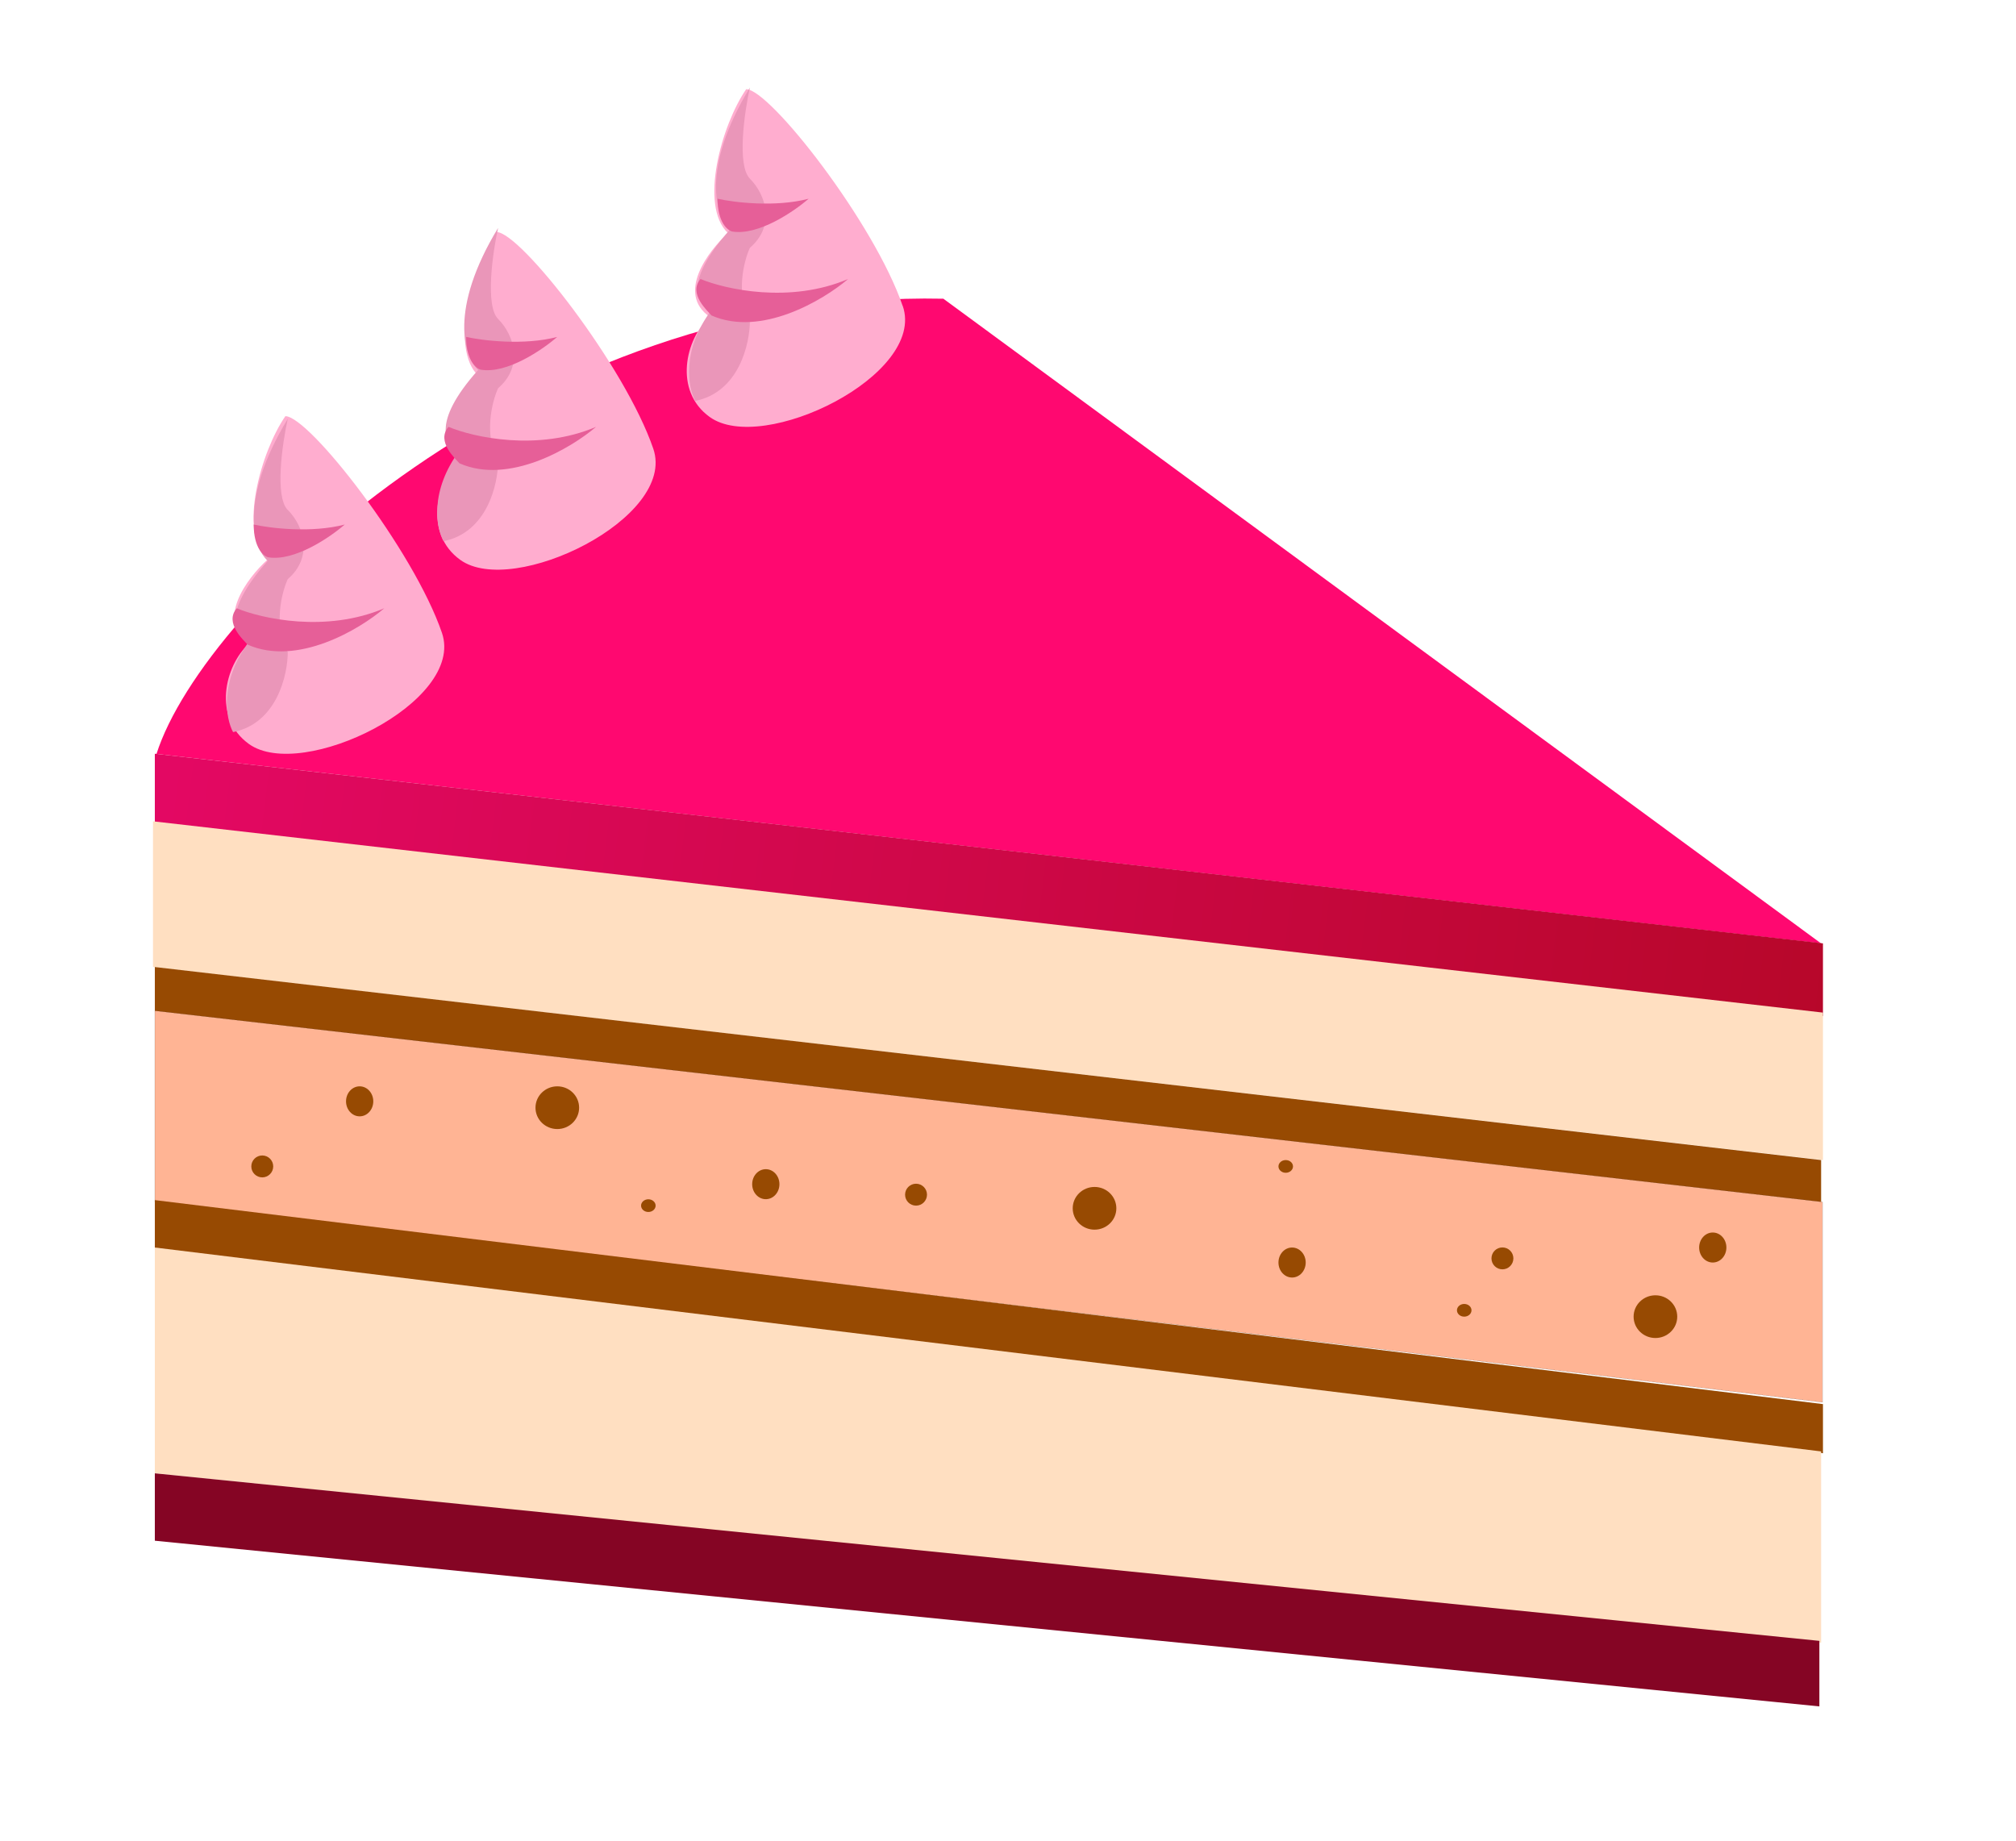 <svg xmlns="http://www.w3.org/2000/svg" width="219" height="200" fill="none" viewBox="0 0 219 200"><path fill="#FF0870" d="M102.48 32.45C58.16 31.5 22.16 65.68 17 81.9l180.82 20.58z"/><path fill="url(#a)" d="M16.82 89.4v-7.52l181.21 20.6v7.9z"/><path fill="#FFDFC1" d="M16.62 105.05V89.22L198.03 110v16.02z"/><path fill="#974A02" d="M16.82 110v-4.95l181.01 20.97v4.95z"/><path fill="#FFB494" stroke="#000" stroke-width=".01" d="M16.82 130.57V109.8l181.16 20.77v21.76z"/><path fill="#974A02" d="M198.03 152.53 16.82 130.37v5.34l181.21 22.16z"/><path fill="#FFDFC1" d="M16.82 160.05v-24.53l181.01 22.15v20.78z"/><path fill="#850524" d="M16.82 167.37v-7.32l180.82 18.2v7.12z"/><ellipse cx="39.07" cy="119.64" fill="#974A02" rx="1.48" ry="1.63"/><ellipse cx="140.36" cy="137.15" fill="#974A02" rx="1.48" ry="1.63"/><ellipse cx="83.19" cy="128.64" fill="#974A02" rx="1.48" ry="1.63"/><ellipse cx="186.06" cy="135.52" fill="#974A02" rx="1.48" ry="1.63"/><ellipse cx="60.54" cy="120.33" fill="#974A02" rx="2.37" ry="2.32"/><ellipse cx="118.9" cy="131.26" fill="#974A02" rx="2.37" ry="2.32"/><ellipse cx="179.83" cy="143.03" fill="#974A02" rx="2.37" ry="2.32"/><circle cx="99.51" cy="129.78" r="1.19" fill="#974A02"/><circle cx="28.49" cy="126.71" r="1.19" fill="#974A02"/><circle cx="163.21" cy="136.7" r="1.19" fill="#974A02"/><ellipse cx="139.67" cy="126.71" fill="#974A02" rx=".79" ry=".69"/><ellipse cx="70.43" cy="130.97" fill="#974A02" rx=".79" ry=".69"/><ellipse cx="159.06" cy="142.34" fill="#974A02" rx=".79" ry=".69"/><path fill="#FFADCF" d="M48.01 68.75c2.57 7.52-15.23 16.2-20.97 12.07-3.96-2.85-2.64-8.51 0-10.89-3.64-2.53-.2-7.12 1.98-9.1-3.17-3-.66-11.8 1.98-15.62 2.57 0 13.93 14.54 17.01 23.54m22.96-20c2.57 7.52-15.24 16.2-20.97 12.07-3.96-2.85-2.64-8.51 0-10.89-3.64-2.53-.2-7.12 1.97-9.1-3.16-3-.66-11.8 1.98-15.62 2.57 0 13.94 14.54 17.02 23.54m27.1-15.51c2.57 7.51-15.23 16.2-20.97 12.06-3.96-2.84-2.64-8.5 0-10.88-3.64-2.53-.2-7.12 1.98-9.1-3.17-3-.66-11.8 1.98-15.63 2.57 0 13.93 14.55 17 23.55"/><path fill="#EA96B9" d="M31.26 55.4c-1.43-1.43-.6-7.2 0-9.9-5.38 8.86-3.7 13.98-2.18 15.43-5.22 5.86-3.5 8.25-1.98 8.7-3.32 4.44-2.57 8.45-1.78 9.9 4.75-.95 5.94-6.2 5.94-8.7-1.59-2.85-.66-6.47 0-7.92 2.77-2.37 1.78-5.74 0-7.52m22.85-20.74c-1.42-1.42-.6-7.19 0-9.89-5.38 8.86-3.7 13.98-2.17 15.43-5.23 5.86-3.5 8.24-1.98 8.7-3.33 4.44-2.58 8.45-1.78 9.9 4.74-.95 5.93-6.2 5.93-8.7-1.58-2.86-.66-6.47 0-7.92 2.77-2.37 1.78-5.74 0-7.52M81.46 19.4c-1.42-1.42-.6-7.18 0-9.89-5.38 8.87-3.7 13.99-2.17 15.44-5.23 5.85-3.5 8.24-1.98 8.7-3.33 4.43-2.57 8.44-1.78 9.9 4.75-.96 5.93-6.2 5.93-8.71-1.58-2.85-.66-6.47 0-7.92 2.77-2.37 1.78-5.73 0-7.51"/><path fill="#E65F98" d="M37.45 56.98c-3.64.95-8.1.4-9.89 0 0 2.53 1.06 3.43 1.58 3.56 2.85.47 6.73-2.18 8.31-3.56M60.54 36.6c-3.64.95-8.11.4-9.9 0 0 2.53 1.06 3.43 1.59 3.56 2.85.48 6.72-2.18 8.3-3.56m27.31-15.01c-3.64.95-8.1.4-9.89 0 0 2.53 1.06 3.43 1.59 3.56 2.84.47 6.72-2.18 8.3-3.56m-46.1 44.49c-6.33 2.69-13.32 1.12-16.02 0-1.39 1.58.79 3.5 1.18 3.95 5.39 2.38 12.14-1.64 14.84-3.95m23.01-19.71c-6.34 2.7-13.33 1.13-16.03 0-1.38 1.59.8 3.5 1.19 3.96 5.38 2.37 12.13-1.65 14.84-3.96m27.38-16.06c-6.33 2.7-13.32 1.12-16.03 0-1.38 1.58.8 3.5 1.19 3.96 5.38 2.37 12.13-1.65 14.84-3.96"/><defs><linearGradient id="a" x1="14.34" x2="211.68" y1="86.06" y2="110.37" gradientUnits="userSpaceOnUse"><stop stop-color="#D9D9D9"/><stop stop-color="#E40864"/><stop offset="1" stop-color="#B40726"/></linearGradient></defs></svg>